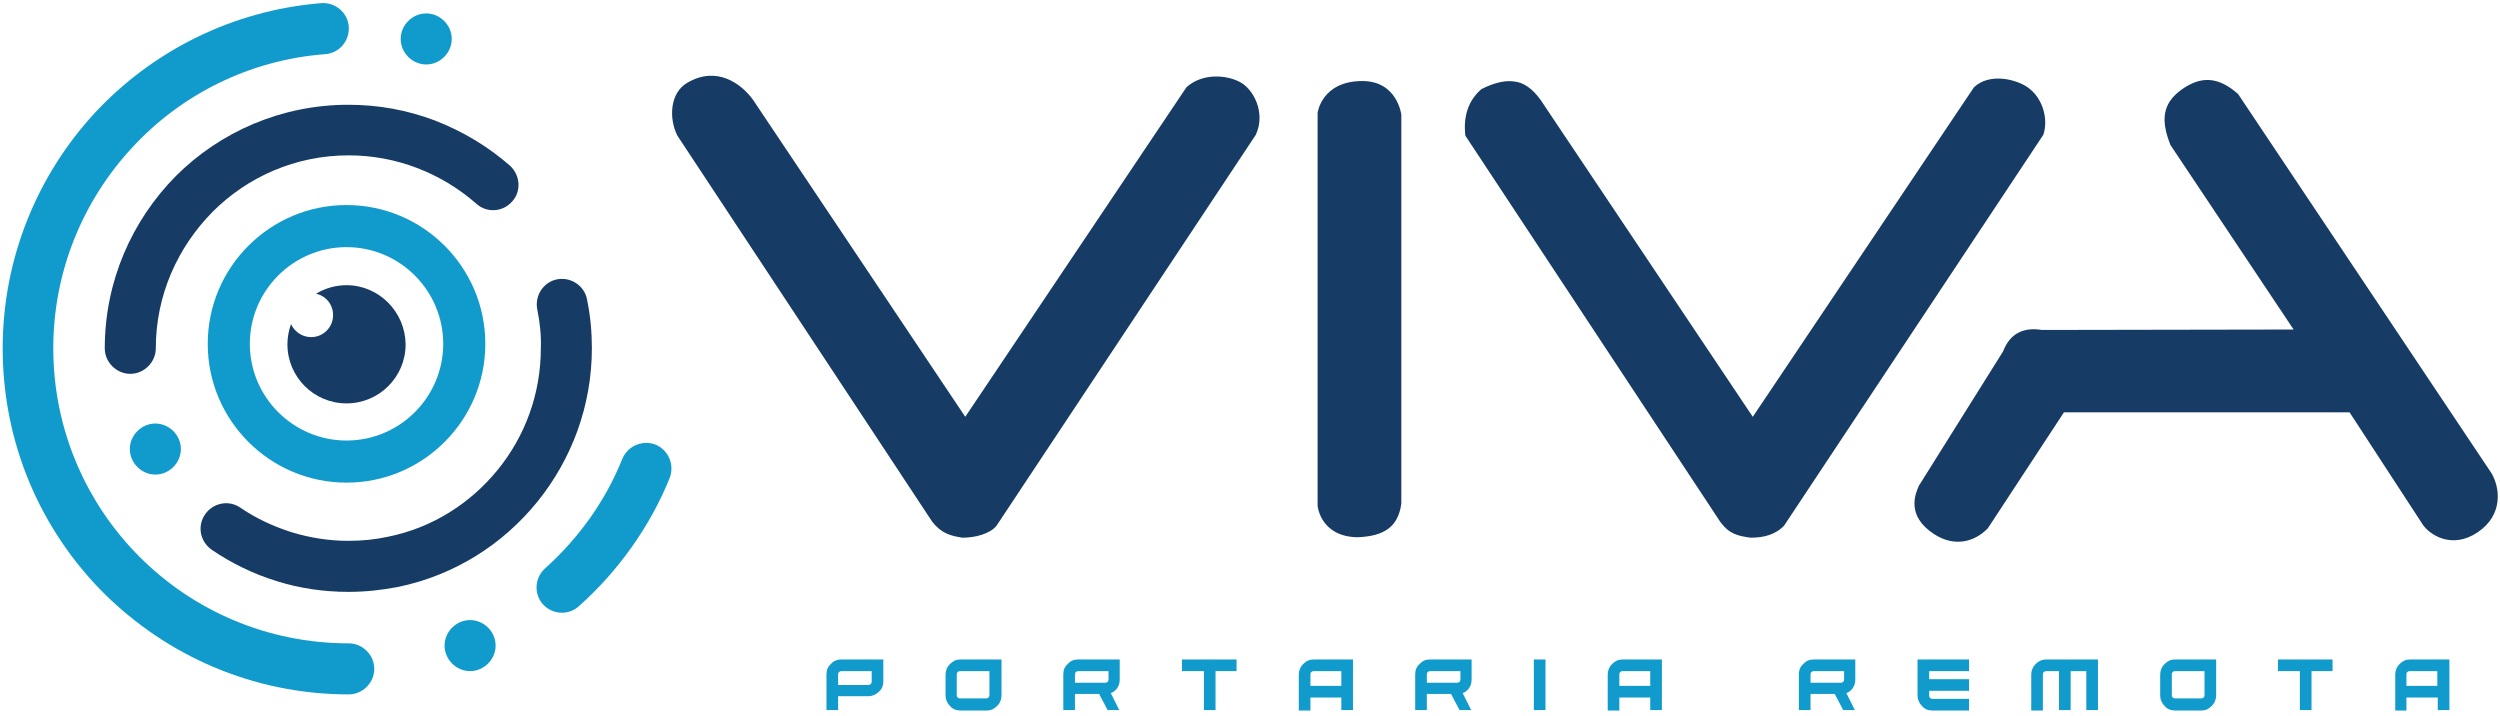 <?xml version="1.0" encoding="utf-8"?>
<!-- Generator: Adobe Illustrator 24.0.1, SVG Export Plug-In . SVG Version: 6.00 Build 0)  -->
<svg version="1.1" id="Layer_1" xmlns="http://www.w3.org/2000/svg" xmlns:xlink="http://www.w3.org/1999/xlink" x="0px" y="0px"
	 viewBox="0 0 558.4 159.9" style="enable-background:new 0 0 558.4 159.9;" xml:space="preserve">
<style type="text/css">
	.st0{fill:#109BCC;}
	.st1{fill:#163B65;}
	.st2{fill-rule:evenodd;clip-rule:evenodd;fill:#109BCC;}
	.st3{fill-rule:evenodd;clip-rule:evenodd;fill:#163B65;}
</style>
<g>
	<path class="st0" d="M77.4,107.8c-17.1,0-31-13.9-31-31s13.9-31,31-31c17.1,0,31,13.9,31,31S94.5,107.8,77.4,107.8z M77.4,55.2
		c-11.9,0-21.6,9.7-21.6,21.6s9.7,21.6,21.6,21.6c11.9,0,21.6-9.7,21.6-21.6S89.3,55.2,77.4,55.2z"/>
</g>
<path class="st1" d="M77.4,63.7c-2.5,0-4.8,0.7-6.8,1.9c2.2,0.5,3.8,2.4,3.8,4.8c0,2.7-2.2,4.9-4.9,4.9c-2,0-3.7-1.2-4.5-2.9
	c-0.5,1.4-0.8,2.9-0.8,4.5c0,7.3,5.9,13.2,13.2,13.2s13.2-5.9,13.2-13.2C90.5,69.6,84.6,63.7,77.4,63.7z"/>
<g>
	<defs>
		<path id="SVGID_1_" d="M77.9,143.7c3.1,0,5.7,2.6,5.7,5.7c0,3.1-2.6,5.7-5.7,5.7c-21.4,0-40.7-8.7-54.7-22.6
			c-14-14-22.6-33.3-22.6-54.7c0-20.2,7.8-38.7,20.5-52.5C33.9,11.5,51.8,2.3,71.8,0.7c3.1-0.2,5.9,2.1,6.1,5.3
			c0.2,3.1-2.1,5.9-5.3,6.1c-17,1.3-32.3,9.1-43.2,21C18.6,44.8,11.9,60.5,11.9,77.8c0,18.2,7.4,34.7,19.3,46.6
			C43.2,136.4,59.7,143.7,77.9,143.7 M139,102.5c1.2-2.9,4.5-4.3,7.4-3.2c2.9,1.2,4.3,4.5,3.2,7.4c-2.2,5.5-5.1,10.7-8.5,15.5
			c-3.4,4.8-7.4,9.3-11.8,13.2c-2.3,2.1-5.9,1.9-8-0.4c-2.1-2.3-1.9-5.9,0.4-8c3.7-3.3,7.1-7.1,10.1-11.3
			C134.7,111.6,137.1,107.2,139,102.5z"/>
	</defs>
	<use xlink:href="#SVGID_1_"  style="overflow:visible;fill:#109BCC;"/>
	<clipPath id="SVGID_2_">
		<use xlink:href="#SVGID_1_"  style="overflow:visible;"/>
	</clipPath>
</g>
<path class="st2" d="M105,138.5c-3.1,0-5.7,2.6-5.7,5.7c0,3.1,2.6,5.7,5.7,5.7c3.1,0,5.7-2.6,5.7-5.7
	C110.7,141.1,108.1,138.5,105,138.5"/>
<path class="st2" d="M34.7,94.6c-3.1,0-5.7,2.6-5.7,5.7c0,3.1,2.6,5.7,5.7,5.7c3.1,0,5.7-2.6,5.7-5.7C40.4,97.2,37.8,94.6,34.7,94.6
	"/>
<path class="st2" d="M95.2,3c-3.1,0-5.7,2.6-5.7,5.7c0,3.1,2.6,5.7,5.7,5.7c3.1,0,5.7-2.6,5.7-5.7C100.9,5.6,98.3,3,95.2,3"/>
<path class="st1" d="M34.8,77.8c0,3.1-2.6,5.7-5.7,5.7c-3.1,0-5.7-2.6-5.7-5.7c0-15,6.1-28.6,15.9-38.5c9.8-9.8,23.5-15.9,38.5-15.9
	c6.8,0,13.2,1.2,19.3,3.5c6.2,2.4,11.9,5.8,16.8,10.1c2.3,2.1,2.6,5.7,0.5,8c-2.1,2.4-5.7,2.6-8,0.5c-3.9-3.4-8.3-6.1-13.3-8
	c-4.7-1.8-9.9-2.8-15.2-2.8c-11.9,0-22.6,4.8-30.4,12.6C39.7,55.2,34.8,65.9,34.8,77.8z"/>
<path class="st1" d="M120,69.1c-0.6-3.1,1.4-6.1,4.4-6.7c3.1-0.6,6.1,1.4,6.7,4.4c0.8,3.8,1.1,7.5,1.1,11c0,12.8-4.5,24.8-12.2,34.3
	c-7.7,9.5-18.5,16.4-31.1,19c-3.6,0.7-7.3,1.1-11.1,1.1c-5.5,0-10.9-0.8-16-2.4c-5.2-1.6-10.1-4-14.5-7c-2.6-1.8-3.3-5.3-1.5-7.9
	c1.8-2.6,5.3-3.3,7.9-1.5c3.5,2.4,7.4,4.2,11.5,5.5c4,1.2,8.2,1.9,12.6,1.9c3.1,0,6-0.3,8.8-0.9c10-2,18.5-7.5,24.6-15
	c6.1-7.5,9.6-17,9.6-27.1C120.9,74.9,120.6,72,120,69.1"/>
<path class="st3" d="M215,120.1c-2.7-0.4-4.8-1-6.8-3.6l-56.9-86.2c-2-4-1.6-9.6,2.2-11.8c6.6-3.9,12.1,0.2,14.7,3.8l47.4,70.8
	L265,19.5c3.5-3.2,8.9-2.8,11.9-1.2c3,1.5,5.9,6.8,3.6,11.8l-57.9,87.3C221.1,119.3,217.7,120.1,215,120.1L215,120.1z M303.1,120
	c-8.2-0.2-8.8-7-8.8-7V25.2c0,0,0.9-7.1,10-7.1c7.8,0,8.7,7.5,8.7,7.5v86.9C312.3,117.5,309.4,119.8,303.1,120z M391,120.1
	c-2.7-0.4-4.7-0.7-6.8-3.6l-56.9-86.2c-0.5-4.4,0.7-7.9,3.6-10.4c2.8-1.4,5.2-2,7.3-1.7c2.1,0.2,4.1,1.6,5.9,4.1l47.4,70.8
	l49.4-73.6c3.5-3.3,9.4-1.8,12,0c3.3,2.3,4.7,7,3.5,10.6l-57.9,87.3C396.5,119.5,393.8,120.1,391,120.1L391,120.1z M553.4,118.9
	c5.8-3.9,5-10,3.1-13.2L499.9,21c-4.5-4-8.4-4-12.6-1c-4.5,3.2-4.6,7.1-2.5,12.4l27.5,41.2l-56.2,0.1c-4.3-0.7-7.2,0.9-8.7,4.8
	l-18.8,30c-0.8,1.8-2.9,6.7,3.4,10.8c4.6,3,9.1,1.7,12-1.3l17-25.9h63.8l16.3,25C542.6,119.4,547.6,122.8,553.4,118.9z"/>
<g>
	<path class="st0" d="M185.6,148.3c0.6-0.7,1.4-1,2.3-1h9.4v4.9c0,0.9-0.3,1.7-1,2.3c-0.6,0.6-1.4,1-2.3,1h-6.8v3.1h-2.6v-8
		C184.6,149.7,184.9,148.9,185.6,148.3z M187.9,149.9c-0.2,0-0.3,0.1-0.5,0.2c-0.1,0.1-0.2,0.3-0.2,0.5v2.4h6.8
		c0.2,0,0.3-0.1,0.5-0.2c0.1-0.1,0.2-0.3,0.2-0.5v-2.4H187.9z"/>
	<path class="st0" d="M211.2,150.7c0-0.9,0.3-1.7,1-2.4c0.7-0.7,1.4-1,2.3-1h9.2v8c0,0.9-0.3,1.7-1,2.4c-0.7,0.7-1.4,1-2.3,1h-5.9
		c-0.9,0-1.7-0.3-2.3-1c-0.6-0.6-1-1.4-1-2.4V150.7z M213.7,155.4c0,0.2,0.1,0.3,0.2,0.4c0.1,0.1,0.3,0.2,0.5,0.2h0.8v0h4.3v0h0.8
		c0.2,0,0.4-0.1,0.5-0.2c0.1-0.1,0.2-0.3,0.2-0.4v-5.5h-5.8v0h-0.8c-0.2,0-0.4,0.1-0.5,0.2c-0.1,0.1-0.2,0.3-0.2,0.4V155.4z"/>
	<path class="st0" d="M238.5,148.3c0.6-0.7,1.4-1,2.3-1h9.3v4.5c0,0.9-0.3,1.7-0.9,2.3c-0.3,0.3-0.7,0.6-1.1,0.7l1.9,3.8h-2.6
		l-1.9-3.6h-5.4v3.6h-2.6v-8C237.5,149.7,237.8,148.9,238.5,148.3z M240.8,149.9c-0.2,0-0.4,0.1-0.5,0.2c-0.1,0.1-0.2,0.3-0.2,0.5
		v1.9h6.8c0.2,0,0.3-0.1,0.5-0.2c0.1-0.1,0.2-0.3,0.2-0.5v-1.9H240.8z"/>
	<path class="st0" d="M276.2,147.3v2.6h-4.7v8.7h-2.6v-8.7h-4.9v-2.6H276.2z"/>
	<path class="st0" d="M299.6,155.8h-6.9v2.9h-2.6v-8c0-0.9,0.3-1.7,1-2.4c0.7-0.7,1.4-1,2.3-1h8.8v11.3h-2.6V155.8z M299.6,153.2
		v-3.3h-6.2c-0.2,0-0.4,0.1-0.5,0.2c-0.1,0.1-0.2,0.3-0.2,0.4v2.7H299.6z"/>
	<path class="st0" d="M317.1,148.3c0.6-0.7,1.4-1,2.3-1h9.3v4.5c0,0.9-0.3,1.7-0.9,2.3c-0.3,0.3-0.7,0.6-1.1,0.7l1.9,3.8H326
		l-1.9-3.6h-5.4v3.6h-2.6v-8C316.1,149.7,316.4,148.9,317.1,148.3z M319.4,149.9c-0.2,0-0.4,0.1-0.5,0.2c-0.1,0.1-0.2,0.3-0.2,0.5
		v1.9h6.8c0.2,0,0.3-0.1,0.5-0.2c0.1-0.1,0.2-0.3,0.2-0.5v-1.9H319.4z"/>
	<path class="st0" d="M342.6,147.3h2.6v11.3h-2.6V147.3z"/>
	<path class="st0" d="M368.6,155.8h-6.9v2.9h-2.6v-8c0-0.9,0.3-1.7,1-2.4c0.7-0.7,1.4-1,2.3-1h8.8v11.3h-2.6V155.8z M368.6,153.2
		v-3.3h-6.2c-0.2,0-0.4,0.1-0.5,0.2c-0.1,0.1-0.2,0.3-0.2,0.4v2.7H368.6z"/>
	<path class="st0" d="M402.8,148.3c0.6-0.7,1.4-1,2.3-1h9.3v4.5c0,0.9-0.3,1.7-0.9,2.3c-0.3,0.3-0.7,0.6-1.1,0.7l1.9,3.8h-2.6
		l-1.9-3.6h-5.4v3.6h-2.6v-8C401.8,149.7,402.1,148.9,402.8,148.3z M405.1,149.9c-0.2,0-0.4,0.1-0.5,0.2c-0.1,0.1-0.2,0.3-0.2,0.5
		v1.9h6.8c0.2,0,0.3-0.1,0.5-0.2c0.1-0.1,0.2-0.3,0.2-0.5v-1.9H405.1z"/>
	<path class="st0" d="M439.8,149.9h-8.9v1.8h8.9v2.6h-8.9v1.2c0,0.2,0.1,0.3,0.2,0.4c0.1,0.1,0.3,0.2,0.5,0.2h8.2v2.6h-8.2
		c-0.9,0-1.7-0.3-2.3-1c-0.6-0.6-1-1.4-1-2.4v-8h11.5V149.9z"/>
	<path class="st0" d="M454.7,148.3c0.6-0.6,1.4-1,2.3-1h11.6v11.3H466v-8.7h-3.5v8.7h-2.6v-8.7H457c-0.2,0-0.3,0.1-0.5,0.2
		c-0.1,0.1-0.2,0.3-0.2,0.5v8.1h-2.6v-8C453.7,149.7,454.1,148.9,454.7,148.3z"/>
	<path class="st0" d="M482.5,150.7c0-0.9,0.3-1.7,1-2.4c0.7-0.7,1.4-1,2.3-1h9.2v8c0,0.9-0.3,1.7-1,2.4c-0.7,0.7-1.4,1-2.3,1h-5.9
		c-0.9,0-1.7-0.3-2.3-1c-0.6-0.6-1-1.4-1-2.4V150.7z M485.1,155.4c0,0.2,0.1,0.3,0.2,0.4c0.1,0.1,0.3,0.2,0.5,0.2h0.8v0h4.3v0h0.8
		c0.2,0,0.4-0.1,0.5-0.2c0.1-0.1,0.2-0.3,0.2-0.4v-5.5h-5.8v0h-0.8c-0.2,0-0.4,0.1-0.5,0.2c-0.1,0.1-0.2,0.3-0.2,0.4V155.4z"/>
	<path class="st0" d="M521,147.3v2.6h-4.7v8.7h-2.6v-8.7h-4.9v-2.6H521z"/>
	<path class="st0" d="M544.4,155.8h-6.9v2.9H535v-8c0-0.9,0.3-1.7,1-2.4c0.7-0.7,1.4-1,2.3-1h8.8v11.3h-2.6V155.8z M544.4,153.2
		v-3.3h-6.2c-0.2,0-0.4,0.1-0.5,0.2c-0.1,0.1-0.2,0.3-0.2,0.4v2.7H544.4z"/>
</g>
</svg>
